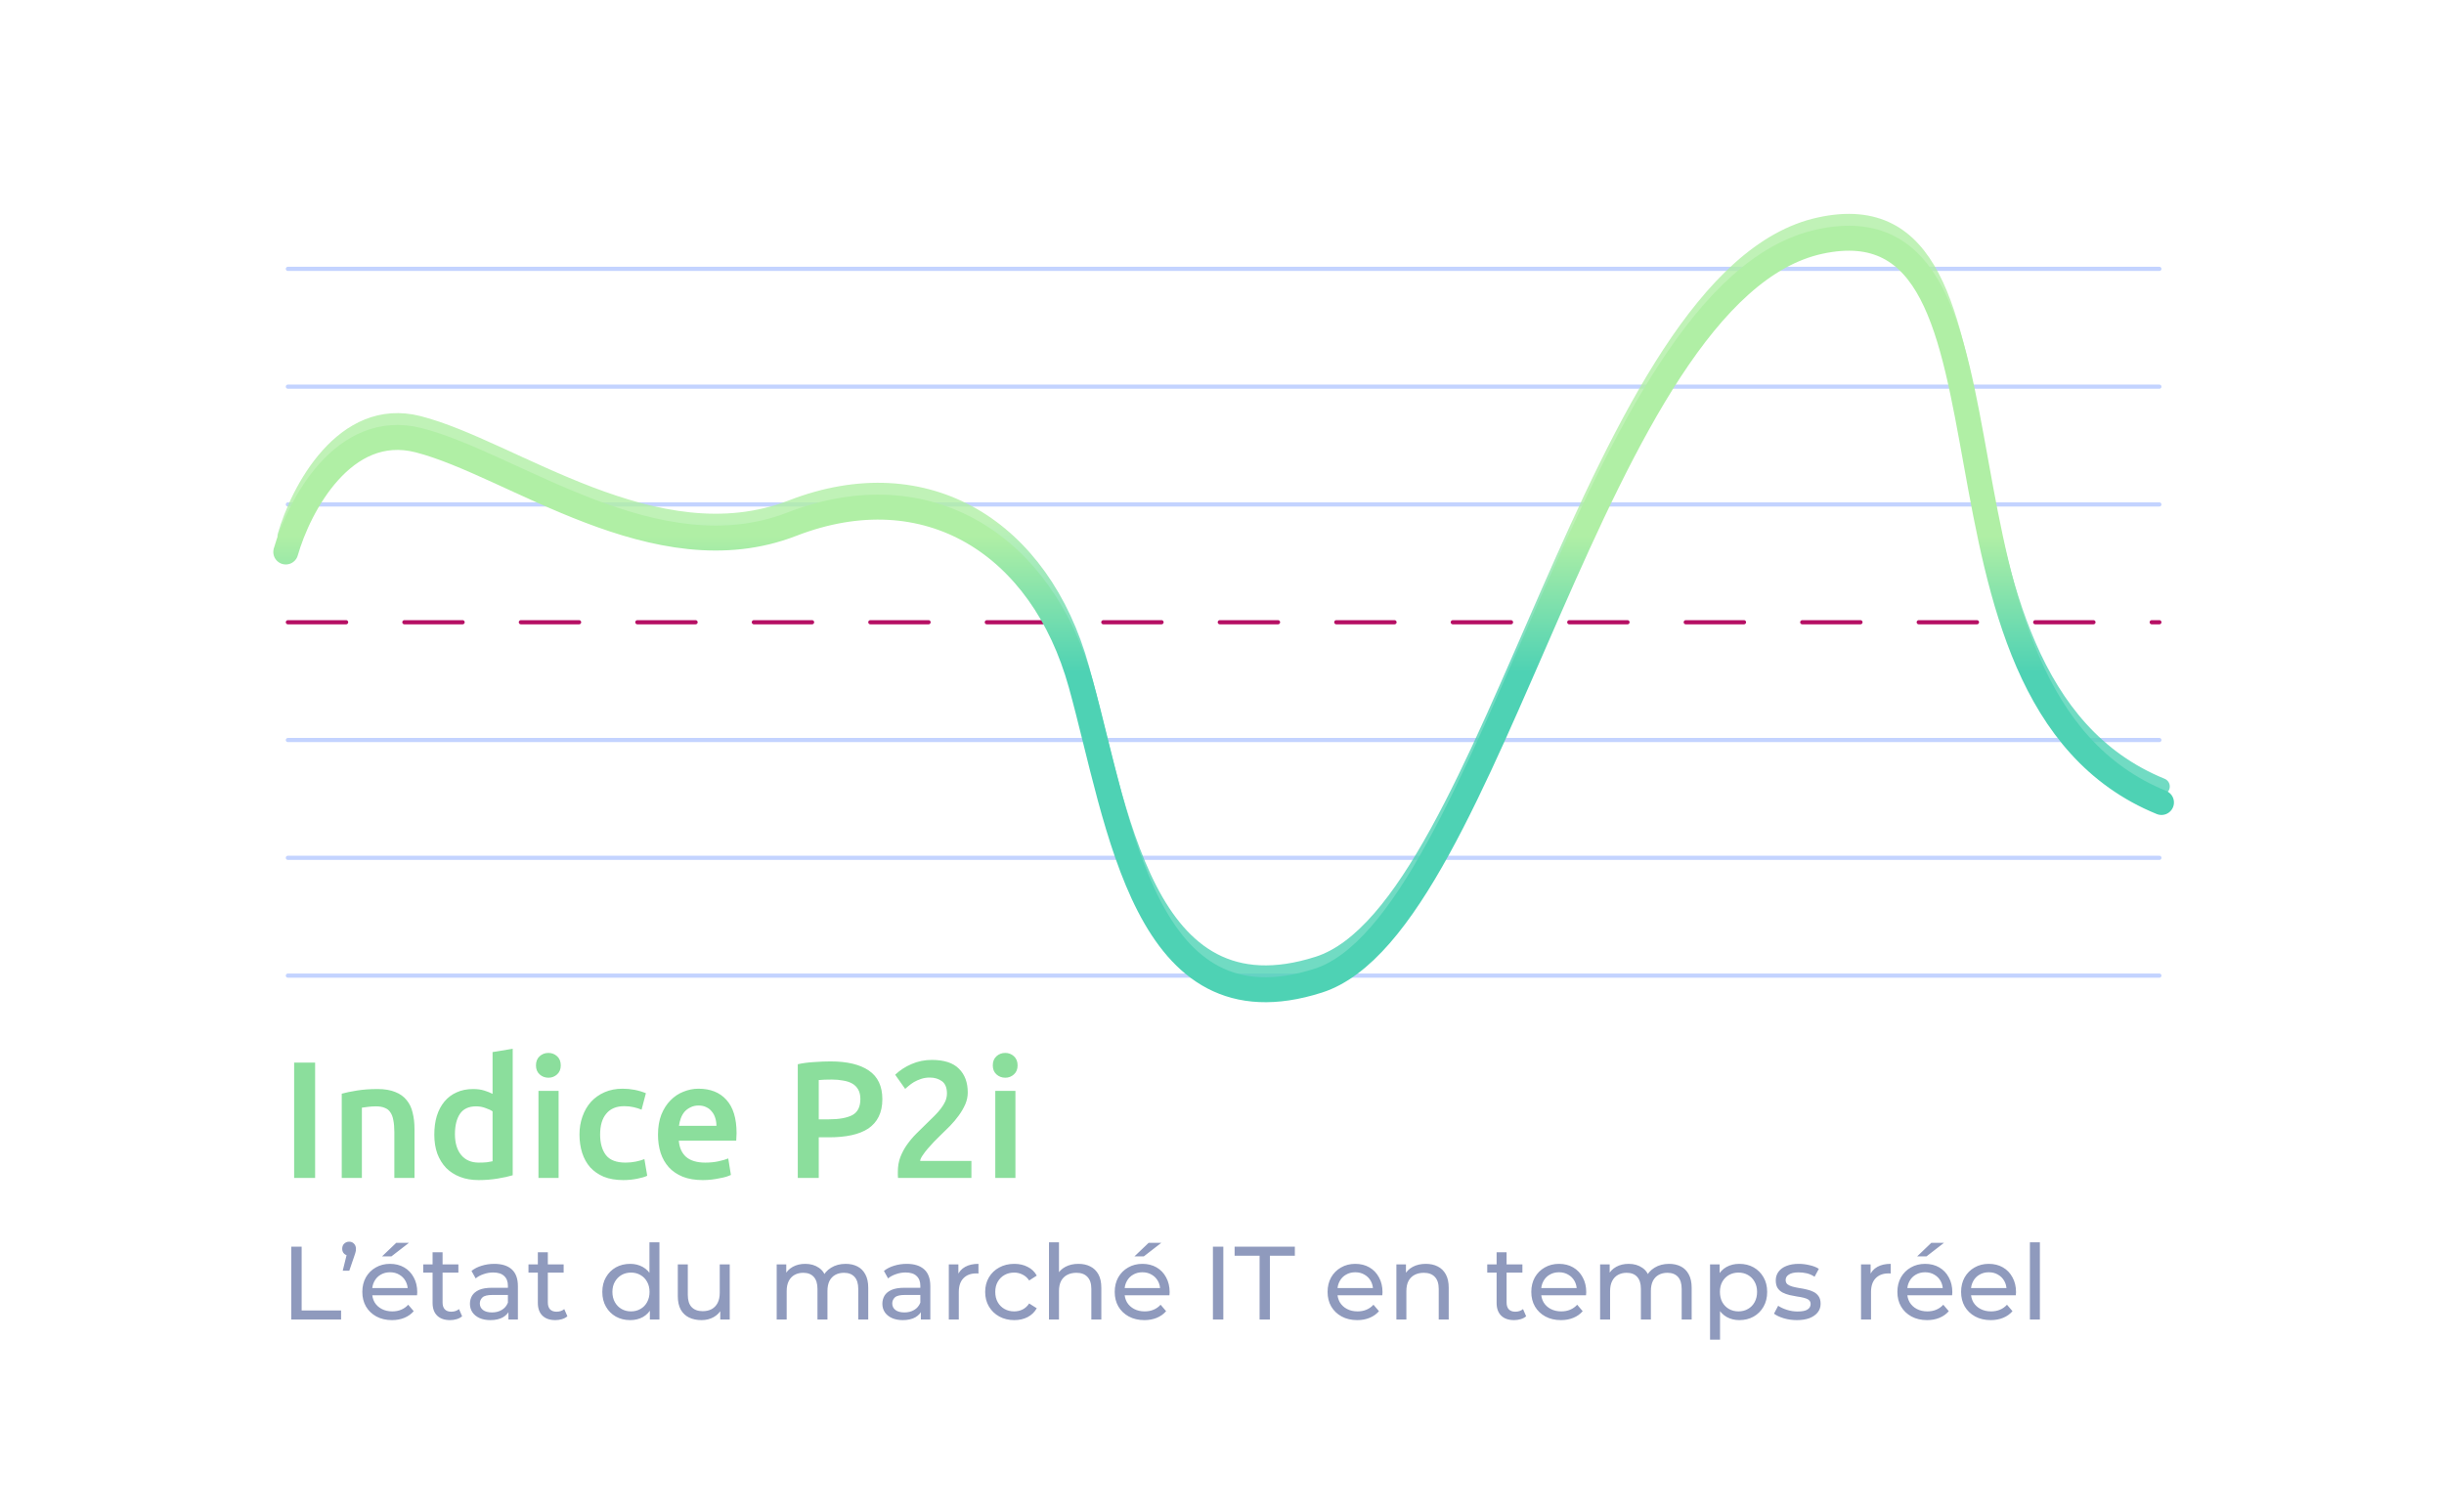 <svg width="535" height="331" viewBox="0 0 535 331" fill="none" xmlns="http://www.w3.org/2000/svg">
<g filter="url(#filter0_b_5019_1099)">
<rect width="535" height="330.06" rx="36.441" fill="white" fill-opacity="0.2"/>
</g>
<rect x="21.572" y="22.651" width="491.855" height="286.957" rx="27.331" fill="white"/>
<path d="M64.388 232.655L68.98 232.655L68.98 257.909L64.388 257.909L64.388 232.655ZM74.81 239.469C75.66 239.226 76.766 238.996 78.126 238.777C79.487 238.558 80.993 238.449 82.645 238.449C84.2 238.449 85.499 238.668 86.544 239.105C87.589 239.518 88.415 240.113 89.022 240.891C89.654 241.644 90.091 242.567 90.334 243.66C90.601 244.729 90.735 245.907 90.735 247.195L90.735 257.909L86.325 257.909L86.325 247.887C86.325 246.867 86.252 246.005 86.107 245.3C85.985 244.571 85.766 243.988 85.451 243.551C85.159 243.089 84.746 242.761 84.212 242.567C83.701 242.348 83.07 242.239 82.317 242.239C81.758 242.239 81.175 242.275 80.568 242.348C79.96 242.421 79.511 242.482 79.219 242.53L79.219 257.909L74.81 257.909L74.81 239.469ZM99.588 248.325C99.588 250.268 100.05 251.799 100.973 252.916C101.896 254.009 103.172 254.556 104.8 254.556C105.504 254.556 106.099 254.532 106.585 254.483C107.095 254.41 107.508 254.337 107.824 254.265L107.824 243.332C107.436 243.065 106.913 242.822 106.257 242.603C105.626 242.36 104.945 242.239 104.217 242.239C102.613 242.239 101.435 242.786 100.682 243.879C99.953 244.972 99.588 246.454 99.588 248.325ZM112.234 257.326C111.359 257.593 110.254 257.836 108.917 258.054C107.606 258.273 106.221 258.382 104.763 258.382C103.257 258.382 101.909 258.152 100.718 257.69C99.528 257.228 98.507 256.573 97.657 255.722C96.831 254.848 96.187 253.803 95.726 252.588C95.288 251.349 95.07 249.964 95.07 248.434C95.07 246.928 95.252 245.567 95.616 244.353C96.005 243.114 96.564 242.057 97.293 241.182C98.022 240.308 98.908 239.639 99.953 239.178C100.998 238.692 102.2 238.449 103.561 238.449C104.484 238.449 105.298 238.558 106.002 238.777C106.707 238.996 107.314 239.239 107.824 239.506L107.824 230.359L112.234 229.63L112.234 257.326ZM122.281 257.909L117.871 257.909L117.871 238.85L122.281 238.85L122.281 257.909ZM122.754 233.274C122.754 234.1 122.487 234.756 121.953 235.242C121.418 235.728 120.787 235.971 120.058 235.971C119.305 235.971 118.661 235.728 118.126 235.242C117.592 234.756 117.325 234.1 117.325 233.274C117.325 232.424 117.592 231.756 118.126 231.27C118.661 230.784 119.305 230.541 120.058 230.541C120.787 230.541 121.418 230.784 121.953 231.27C122.487 231.756 122.754 232.424 122.754 233.274ZM126.849 248.398C126.849 246.988 127.068 245.677 127.505 244.462C127.942 243.223 128.562 242.154 129.364 241.255C130.19 240.356 131.186 239.652 132.352 239.141C133.518 238.631 134.83 238.376 136.287 238.376C138.085 238.376 139.786 238.704 141.389 239.36L140.442 242.968C139.932 242.749 139.349 242.567 138.693 242.421C138.061 242.275 137.381 242.202 136.652 242.202C134.927 242.202 133.615 242.749 132.716 243.842C131.817 244.911 131.368 246.43 131.368 248.398C131.368 250.292 131.793 251.799 132.643 252.916C133.494 254.009 134.927 254.556 136.943 254.556C137.697 254.556 138.437 254.483 139.166 254.337C139.895 254.192 140.527 254.009 141.061 253.791L141.681 257.435C141.195 257.678 140.454 257.897 139.458 258.091C138.486 258.285 137.478 258.382 136.433 258.382C134.806 258.382 133.384 258.139 132.17 257.654C130.979 257.143 129.983 256.451 129.181 255.576C128.404 254.678 127.821 253.621 127.432 252.406C127.044 251.167 126.849 249.831 126.849 248.398ZM144.038 248.47C144.038 246.794 144.281 245.324 144.767 244.061C145.277 242.798 145.945 241.753 146.771 240.927C147.597 240.077 148.544 239.445 149.613 239.032C150.682 238.595 151.775 238.376 152.893 238.376C155.517 238.376 157.558 239.19 159.015 240.818C160.497 242.445 161.238 244.875 161.238 248.106C161.238 248.349 161.226 248.628 161.202 248.944C161.202 249.236 161.189 249.503 161.165 249.746L148.593 249.746C148.714 251.276 149.249 252.467 150.196 253.317C151.168 254.143 152.565 254.556 154.387 254.556C155.456 254.556 156.428 254.459 157.302 254.265C158.201 254.07 158.906 253.864 159.416 253.645L159.999 257.253C159.756 257.374 159.416 257.508 158.979 257.654C158.566 257.775 158.08 257.884 157.521 257.982C156.987 258.103 156.404 258.2 155.772 258.273C155.14 258.346 154.496 258.382 153.84 258.382C152.164 258.382 150.707 258.139 149.468 257.654C148.229 257.143 147.208 256.451 146.406 255.576C145.605 254.678 145.01 253.633 144.621 252.442C144.232 251.228 144.038 249.904 144.038 248.47ZM156.829 246.503C156.829 245.895 156.744 245.324 156.574 244.79C156.404 244.231 156.148 243.757 155.808 243.369C155.493 242.956 155.092 242.64 154.606 242.421C154.144 242.178 153.585 242.057 152.929 242.057C152.249 242.057 151.654 242.19 151.144 242.458C150.634 242.701 150.196 243.028 149.832 243.441C149.492 243.854 149.225 244.328 149.03 244.863C148.836 245.397 148.702 245.944 148.629 246.503L156.829 246.503ZM181.78 232.4C185.448 232.4 188.254 233.068 190.198 234.404C192.165 235.74 193.149 237.83 193.149 240.672C193.149 242.154 192.882 243.429 192.348 244.498C191.837 245.543 191.084 246.405 190.088 247.086C189.092 247.742 187.877 248.227 186.444 248.543C185.011 248.859 183.371 249.017 181.525 249.017L179.229 249.017L179.229 257.909L174.637 257.909L174.637 233.019C175.706 232.776 176.884 232.618 178.172 232.546C179.484 232.448 180.686 232.4 181.78 232.4ZM182.108 236.372C180.941 236.372 179.982 236.408 179.229 236.481L179.229 245.081L181.452 245.081C183.662 245.081 185.363 244.778 186.553 244.17C187.744 243.539 188.339 242.36 188.339 240.636C188.339 239.81 188.181 239.117 187.865 238.558C187.549 238 187.112 237.562 186.553 237.246C185.995 236.931 185.327 236.712 184.549 236.591C183.796 236.445 182.982 236.372 182.108 236.372ZM211.845 239.214C211.845 240.089 211.663 240.951 211.299 241.802C210.934 242.628 210.461 243.441 209.878 244.243C209.319 245.021 208.675 245.786 207.946 246.539C207.217 247.268 206.489 247.985 205.76 248.689C205.371 249.053 204.934 249.491 204.448 250.001C203.962 250.511 203.5 251.021 203.063 251.531C202.626 252.042 202.249 252.54 201.933 253.026C201.618 253.487 201.447 253.876 201.423 254.192L212.647 254.192L212.647 257.909L196.576 257.909C196.552 257.714 196.54 257.484 196.54 257.216C196.54 256.925 196.54 256.706 196.54 256.56C196.54 255.394 196.722 254.325 197.087 253.354C197.475 252.357 197.973 251.434 198.581 250.584C199.188 249.734 199.868 248.932 200.621 248.179C201.375 247.426 202.128 246.685 202.881 245.956C203.464 245.397 204.023 244.851 204.557 244.316C205.092 243.782 205.553 243.259 205.942 242.749C206.355 242.215 206.683 241.68 206.926 241.146C207.169 240.587 207.29 240.016 207.29 239.433C207.29 238.17 206.926 237.271 206.197 236.736C205.468 236.202 204.581 235.935 203.537 235.935C202.857 235.935 202.225 236.032 201.642 236.226C201.059 236.42 200.536 236.651 200.075 236.918C199.638 237.186 199.249 237.465 198.909 237.757C198.569 238.024 198.314 238.243 198.143 238.413L195.957 235.315C196.977 234.343 198.168 233.566 199.528 232.983C200.913 232.375 202.395 232.072 203.974 232.072C206.671 232.072 208.651 232.716 209.914 234.003C211.202 235.266 211.845 237.004 211.845 239.214ZM222.281 257.909L217.871 257.909L217.871 238.85L222.281 238.85L222.281 257.909ZM222.754 233.274C222.754 234.1 222.487 234.756 221.953 235.242C221.418 235.728 220.787 235.971 220.058 235.971C219.305 235.971 218.661 235.728 218.126 235.242C217.592 234.756 217.325 234.1 217.325 233.274C217.325 232.424 217.592 231.756 218.126 231.27C218.661 230.784 219.305 230.541 220.058 230.541C220.787 230.541 221.418 230.784 221.953 231.27C222.487 231.756 222.754 232.424 222.754 233.274Z" fill="#8BDE9C"/>
<path d="M63.755 288.909L63.755 272.966L66.032 272.966L66.032 286.927L74.664 286.927L74.664 288.909L63.755 288.909ZM75.026 278.227L76.165 273.603L76.461 274.924C76.02 274.924 75.648 274.788 75.345 274.514C75.056 274.241 74.912 273.877 74.912 273.421C74.912 272.95 75.056 272.578 75.345 272.305C75.648 272.017 76.013 271.872 76.438 271.872C76.878 271.872 77.235 272.024 77.508 272.328C77.782 272.616 77.918 272.981 77.918 273.421C77.918 273.558 77.911 273.702 77.896 273.854C77.88 273.991 77.843 274.15 77.782 274.332C77.736 274.514 77.66 274.75 77.554 275.038L76.461 278.227L75.026 278.227ZM85.804 289.045C84.513 289.045 83.374 288.78 82.388 288.248C81.416 287.717 80.656 286.988 80.11 286.062C79.579 285.135 79.313 284.073 79.313 282.873C79.313 281.674 79.571 280.611 80.087 279.684C80.619 278.758 81.34 278.037 82.251 277.521C83.177 276.989 84.217 276.724 85.371 276.724C86.54 276.724 87.573 276.982 88.469 277.498C89.365 278.014 90.063 278.743 90.564 279.684C91.08 280.611 91.338 281.696 91.338 282.941C91.338 283.033 91.331 283.139 91.316 283.26C91.316 283.382 91.308 283.496 91.293 283.602L81.021 283.602L81.021 282.03L90.154 282.03L89.266 282.577C89.281 281.803 89.121 281.112 88.787 280.504C88.453 279.897 87.99 279.426 87.398 279.092C86.821 278.743 86.145 278.568 85.371 278.568C84.612 278.568 83.936 278.743 83.344 279.092C82.752 279.426 82.289 279.905 81.955 280.527C81.621 281.135 81.454 281.833 81.454 282.623L81.454 282.987C81.454 283.792 81.636 284.513 82 285.151C82.38 285.773 82.904 286.259 83.572 286.608C84.24 286.958 85.007 287.132 85.872 287.132C86.586 287.132 87.231 287.011 87.808 286.768C88.4 286.525 88.916 286.16 89.357 285.675L90.564 287.087C90.017 287.724 89.334 288.21 88.514 288.544C87.709 288.878 86.806 289.045 85.804 289.045ZM83.64 275.084L86.738 272.123L89.516 272.123L85.69 275.084L83.64 275.084ZM98.52 289.045C97.305 289.045 96.364 288.719 95.695 288.066C95.027 287.413 94.693 286.479 94.693 285.265L94.693 274.196L96.88 274.196L96.88 285.173C96.88 285.826 97.039 286.327 97.358 286.677C97.692 287.026 98.163 287.201 98.77 287.201C99.454 287.201 100.023 287.011 100.478 286.631L101.162 288.203C100.828 288.491 100.425 288.704 99.955 288.84C99.499 288.977 99.021 289.045 98.52 289.045ZM92.644 278.637L92.644 276.838L100.342 276.838L100.342 278.637L92.644 278.637ZM111.298 288.909L111.298 286.358L111.184 285.88L111.184 281.529C111.184 280.603 110.911 279.889 110.365 279.388C109.833 278.872 109.028 278.614 107.95 278.614C107.237 278.614 106.538 278.735 105.855 278.978C105.172 279.206 104.595 279.517 104.124 279.912L103.213 278.272C103.835 277.771 104.579 277.392 105.445 277.134C106.326 276.86 107.244 276.724 108.201 276.724C109.856 276.724 111.131 277.126 112.027 277.931C112.923 278.735 113.371 279.965 113.371 281.62L113.371 288.909L111.298 288.909ZM107.335 289.045C106.44 289.045 105.65 288.894 104.967 288.59C104.299 288.286 103.782 287.869 103.418 287.337C103.054 286.791 102.871 286.176 102.871 285.492C102.871 284.839 103.023 284.247 103.327 283.716C103.646 283.184 104.154 282.759 104.853 282.44C105.566 282.121 106.523 281.962 107.723 281.962L111.549 281.962L111.549 283.534L107.814 283.534C106.72 283.534 105.984 283.716 105.604 284.08C105.225 284.445 105.035 284.885 105.035 285.401C105.035 285.993 105.27 286.472 105.741 286.836C106.212 287.185 106.865 287.36 107.7 287.36C108.52 287.36 109.233 287.178 109.841 286.813C110.463 286.449 110.911 285.917 111.184 285.219L111.617 286.722C111.329 287.436 110.82 288.005 110.091 288.43C109.362 288.84 108.444 289.045 107.335 289.045ZM121.562 289.045C120.348 289.045 119.406 288.719 118.738 288.066C118.07 287.413 117.736 286.479 117.736 285.265L117.736 274.196L119.923 274.196L119.923 285.173C119.923 285.826 120.082 286.327 120.401 286.677C120.735 287.026 121.206 287.201 121.813 287.201C122.496 287.201 123.066 287.011 123.521 286.631L124.204 288.203C123.87 288.491 123.468 288.704 122.997 288.84C122.542 288.977 122.063 289.045 121.562 289.045ZM115.686 278.637L115.686 276.838L123.384 276.838L123.384 278.637L115.686 278.637ZM137.952 289.045C136.783 289.045 135.735 288.787 134.809 288.271C133.898 287.755 133.177 287.033 132.646 286.107C132.114 285.181 131.848 284.103 131.848 282.873C131.848 281.643 132.114 280.573 132.646 279.662C133.177 278.735 133.898 278.014 134.809 277.498C135.735 276.982 136.783 276.724 137.952 276.724C138.97 276.724 139.888 276.951 140.708 277.407C141.528 277.862 142.181 278.546 142.667 279.457C143.168 280.368 143.418 281.507 143.418 282.873C143.418 284.24 143.176 285.378 142.69 286.289C142.219 287.201 141.574 287.891 140.754 288.362C139.934 288.818 139 289.045 137.952 289.045ZM138.134 287.132C138.894 287.132 139.577 286.958 140.184 286.608C140.807 286.259 141.293 285.766 141.642 285.128C142.006 284.475 142.189 283.723 142.189 282.873C142.189 282.008 142.006 281.264 141.642 280.641C141.293 280.003 140.807 279.51 140.184 279.161C139.577 278.811 138.894 278.637 138.134 278.637C137.36 278.637 136.669 278.811 136.062 279.161C135.455 279.51 134.969 280.003 134.604 280.641C134.24 281.264 134.058 282.008 134.058 282.873C134.058 283.723 134.24 284.475 134.604 285.128C134.969 285.766 135.455 286.259 136.062 286.608C136.669 286.958 137.36 287.132 138.134 287.132ZM142.257 288.909L142.257 285.652L142.394 282.85L142.166 280.049L142.166 272.009L144.352 272.009L144.352 288.909L142.257 288.909ZM153.568 289.045C152.536 289.045 151.625 288.856 150.835 288.476C150.061 288.096 149.453 287.519 149.013 286.745C148.588 285.955 148.375 284.968 148.375 283.784L148.375 276.838L150.562 276.838L150.562 283.534C150.562 284.718 150.843 285.606 151.405 286.198C151.982 286.791 152.786 287.087 153.819 287.087C154.578 287.087 155.239 286.935 155.8 286.631C156.362 286.312 156.795 285.857 157.099 285.265C157.402 284.657 157.554 283.928 157.554 283.078L157.554 276.838L159.741 276.838L159.741 288.909L157.668 288.909L157.668 285.652L158.01 286.517C157.615 287.322 157.023 287.945 156.233 288.385C155.444 288.825 154.555 289.045 153.568 289.045ZM185.12 276.724C186.092 276.724 186.95 276.913 187.694 277.293C188.438 277.673 189.015 278.25 189.425 279.024C189.85 279.798 190.062 280.778 190.062 281.962L190.062 288.909L187.876 288.909L187.876 282.213C187.876 281.043 187.602 280.163 187.056 279.571C186.509 278.978 185.742 278.682 184.756 278.682C184.027 278.682 183.389 278.834 182.842 279.138C182.296 279.442 181.871 279.889 181.567 280.482C181.278 281.074 181.134 281.81 181.134 282.691L181.134 288.909L178.948 288.909L178.948 282.213C178.948 281.043 178.674 280.163 178.128 279.571C177.596 278.978 176.83 278.682 175.827 278.682C175.114 278.682 174.484 278.834 173.937 279.138C173.39 279.442 172.965 279.889 172.662 280.482C172.358 281.074 172.206 281.81 172.206 282.691L172.206 288.909L170.02 288.909L170.02 276.838L172.115 276.838L172.115 280.049L171.773 279.229C172.153 278.439 172.737 277.824 173.527 277.384C174.317 276.944 175.235 276.724 176.283 276.724C177.437 276.724 178.431 277.012 179.267 277.589C180.102 278.151 180.648 279.009 180.906 280.163L180.018 279.798C180.383 278.872 181.02 278.128 181.931 277.566C182.842 277.005 183.905 276.724 185.12 276.724ZM201.579 288.909L201.579 286.358L201.465 285.88L201.465 281.529C201.465 280.603 201.191 279.889 200.645 279.388C200.113 278.872 199.309 278.614 198.231 278.614C197.517 278.614 196.819 278.735 196.135 278.978C195.452 279.206 194.875 279.517 194.404 279.912L193.493 278.272C194.116 277.771 194.86 277.392 195.725 277.134C196.606 276.86 197.525 276.724 198.481 276.724C200.136 276.724 201.412 277.126 202.307 277.931C203.203 278.735 203.651 279.965 203.651 281.62L203.651 288.909L201.579 288.909ZM197.616 289.045C196.72 289.045 195.93 288.894 195.247 288.59C194.579 288.286 194.063 287.869 193.698 287.337C193.334 286.791 193.152 286.176 193.152 285.492C193.152 284.839 193.303 284.247 193.607 283.716C193.926 283.184 194.435 282.759 195.133 282.44C195.847 282.121 196.803 281.962 198.003 281.962L201.829 281.962L201.829 283.534L198.094 283.534C197.001 283.534 196.264 283.716 195.885 284.08C195.505 284.445 195.315 284.885 195.315 285.401C195.315 285.993 195.551 286.472 196.021 286.836C196.492 287.185 197.145 287.36 197.98 287.36C198.8 287.36 199.514 287.178 200.121 286.813C200.744 286.449 201.191 285.917 201.465 285.219L201.898 286.722C201.609 287.436 201.1 288.005 200.372 288.43C199.643 288.84 198.724 289.045 197.616 289.045ZM207.698 288.909L207.698 276.838L209.793 276.838L209.793 280.117L209.588 279.297C209.922 278.462 210.484 277.824 211.273 277.384C212.063 276.944 213.035 276.724 214.189 276.724L214.189 278.842C214.098 278.827 214.006 278.819 213.915 278.819C213.839 278.819 213.763 278.819 213.688 278.819C212.518 278.819 211.592 279.168 210.909 279.867C210.226 280.565 209.884 281.575 209.884 282.896L209.884 288.909L207.698 288.909ZM222.033 289.045C220.804 289.045 219.703 288.78 218.731 288.248C217.774 287.717 217.023 286.988 216.476 286.062C215.93 285.135 215.656 284.073 215.656 282.873C215.656 281.674 215.93 280.611 216.476 279.684C217.023 278.758 217.774 278.037 218.731 277.521C219.703 276.989 220.804 276.724 222.033 276.724C223.127 276.724 224.098 276.944 224.949 277.384C225.814 277.809 226.482 278.447 226.953 279.297L225.29 280.368C224.896 279.776 224.41 279.343 223.833 279.07C223.271 278.781 222.664 278.637 222.011 278.637C221.221 278.637 220.515 278.811 219.893 279.161C219.27 279.51 218.777 280.003 218.412 280.641C218.048 281.264 217.866 282.008 217.866 282.873C217.866 283.739 218.048 284.49 218.412 285.128C218.777 285.766 219.27 286.259 219.893 286.608C220.515 286.958 221.221 287.132 222.011 287.132C222.664 287.132 223.271 286.996 223.833 286.722C224.41 286.434 224.896 285.993 225.29 285.401L226.953 286.449C226.482 287.284 225.814 287.929 224.949 288.385C224.098 288.825 223.127 289.045 222.033 289.045ZM236.074 276.724C237.061 276.724 237.926 276.913 238.67 277.293C239.429 277.673 240.022 278.25 240.447 279.024C240.872 279.798 241.084 280.778 241.084 281.962L241.084 288.909L238.898 288.909L238.898 282.213C238.898 281.043 238.609 280.163 238.032 279.571C237.471 278.978 236.673 278.682 235.641 278.682C234.867 278.682 234.191 278.834 233.614 279.138C233.037 279.442 232.589 279.889 232.27 280.482C231.966 281.074 231.815 281.81 231.815 282.691L231.815 288.909L229.628 288.909L229.628 272.009L231.815 272.009L231.815 280.094L231.382 279.229C231.777 278.439 232.384 277.824 233.204 277.384C234.024 276.944 234.98 276.724 236.074 276.724ZM250.506 289.045C249.215 289.045 248.077 288.78 247.09 288.248C246.118 287.717 245.359 286.988 244.812 286.062C244.281 285.136 244.015 284.073 244.015 282.873C244.015 281.674 244.273 280.611 244.789 279.684C245.321 278.758 246.042 278.037 246.953 277.521C247.879 276.989 248.919 276.724 250.073 276.724C251.242 276.724 252.275 276.982 253.171 277.498C254.067 278.014 254.765 278.743 255.266 279.684C255.782 280.611 256.04 281.696 256.04 282.941C256.04 283.033 256.033 283.139 256.018 283.26C256.018 283.382 256.01 283.496 255.995 283.602L245.723 283.602L245.723 282.03L254.856 282.03L253.968 282.577C253.983 281.803 253.824 281.112 253.49 280.504C253.156 279.897 252.692 279.426 252.1 279.092C251.523 278.743 250.848 278.568 250.073 278.568C249.314 278.568 248.638 278.743 248.046 279.092C247.454 279.426 246.991 279.905 246.657 280.527C246.323 281.135 246.156 281.833 246.156 282.623L246.156 282.987C246.156 283.792 246.338 284.513 246.702 285.151C247.082 285.773 247.606 286.259 248.274 286.608C248.942 286.958 249.709 287.132 250.574 287.132C251.288 287.132 251.933 287.011 252.51 286.768C253.102 286.525 253.619 286.16 254.059 285.675L255.266 287.087C254.719 287.724 254.036 288.21 253.216 288.544C252.411 288.878 251.508 289.045 250.506 289.045ZM248.342 275.084L251.44 272.123L254.218 272.123L250.392 275.084L248.342 275.084ZM265.512 288.909L265.512 272.966L267.79 272.966L267.79 288.909L265.512 288.909ZM275.729 288.909L275.729 274.947L270.262 274.947L270.262 272.966L283.45 272.966L283.45 274.947L277.983 274.947L277.983 288.909L275.729 288.909ZM297.103 289.045C295.812 289.045 294.674 288.78 293.687 288.248C292.715 287.717 291.956 286.988 291.409 286.062C290.878 285.136 290.612 284.073 290.612 282.873C290.612 281.674 290.87 280.611 291.386 279.684C291.918 278.758 292.639 278.037 293.55 277.521C294.476 276.989 295.516 276.724 296.67 276.724C297.839 276.724 298.872 276.982 299.768 277.498C300.664 278.014 301.362 278.743 301.863 279.684C302.379 280.611 302.637 281.696 302.637 282.941C302.637 283.033 302.63 283.139 302.615 283.26C302.615 283.382 302.607 283.496 302.592 283.602L292.32 283.602L292.32 282.03L301.453 282.03L300.565 282.577C300.58 281.803 300.421 281.112 300.087 280.504C299.753 279.897 299.289 279.426 298.697 279.092C298.12 278.743 297.445 278.568 296.67 278.568C295.911 278.568 295.235 278.743 294.643 279.092C294.051 279.426 293.588 279.905 293.254 280.527C292.92 281.135 292.753 281.833 292.753 282.623L292.753 282.987C292.753 283.792 292.935 284.513 293.299 285.151C293.679 285.773 294.203 286.259 294.871 286.608C295.539 286.958 296.306 287.132 297.171 287.132C297.885 287.132 298.53 287.011 299.107 286.768C299.699 286.525 300.216 286.16 300.656 285.675L301.863 287.087C301.316 287.724 300.633 288.21 299.813 288.544C299.009 288.878 298.105 289.045 297.103 289.045ZM312.119 276.724C313.106 276.724 313.972 276.913 314.716 277.293C315.475 277.673 316.067 278.25 316.492 279.024C316.917 279.798 317.13 280.778 317.13 281.962L317.13 288.909L314.943 288.909L314.943 282.213C314.943 281.043 314.655 280.163 314.078 279.571C313.516 278.978 312.719 278.682 311.686 278.682C310.912 278.682 310.236 278.834 309.659 279.138C309.082 279.442 308.634 279.889 308.316 280.482C308.012 281.074 307.86 281.81 307.86 282.691L307.86 288.909L305.674 288.909L305.674 276.838L307.769 276.838L307.769 280.094L307.427 279.229C307.822 278.439 308.429 277.824 309.249 277.384C310.069 276.944 311.026 276.724 312.119 276.724ZM331.438 289.045C330.223 289.045 329.282 288.719 328.614 288.066C327.946 287.413 327.612 286.479 327.612 285.265L327.612 274.196L329.798 274.196L329.798 285.173C329.798 285.826 329.958 286.327 330.276 286.677C330.61 287.026 331.081 287.201 331.689 287.201C332.372 287.201 332.941 287.011 333.397 286.631L334.08 288.203C333.746 288.491 333.344 288.704 332.873 288.84C332.417 288.977 331.939 289.045 331.438 289.045ZM325.562 278.637L325.562 276.838L333.26 276.838L333.26 278.637L325.562 278.637ZM341.698 289.045C340.408 289.045 339.269 288.78 338.282 288.248C337.31 287.717 336.551 286.988 336.004 286.062C335.473 285.136 335.207 284.073 335.207 282.873C335.207 281.674 335.465 280.611 335.981 279.684C336.513 278.758 337.234 278.037 338.145 277.521C339.071 276.989 340.111 276.724 341.265 276.724C342.435 276.724 343.467 276.982 344.363 277.498C345.259 278.014 345.957 278.743 346.458 279.684C346.975 280.611 347.233 281.696 347.233 282.941C347.233 283.033 347.225 283.139 347.21 283.26C347.21 283.382 347.202 283.496 347.187 283.602L336.915 283.602L336.915 282.03L346.048 282.03L345.16 282.577C345.175 281.803 345.016 281.112 344.682 280.504C344.348 279.897 343.885 279.426 343.292 279.092C342.715 278.743 342.04 278.568 341.265 278.568C340.506 278.568 339.831 278.743 339.238 279.092C338.646 279.426 338.183 279.905 337.849 280.527C337.515 281.135 337.348 281.833 337.348 282.623L337.348 282.987C337.348 283.792 337.53 284.513 337.895 285.151C338.274 285.773 338.798 286.259 339.466 286.608C340.134 286.958 340.901 287.132 341.766 287.132C342.48 287.132 343.125 287.011 343.702 286.768C344.295 286.525 344.811 286.16 345.251 285.675L346.458 287.087C345.912 287.724 345.228 288.21 344.408 288.544C343.604 288.878 342.7 289.045 341.698 289.045ZM365.369 276.724C366.341 276.724 367.199 276.913 367.943 277.293C368.687 277.673 369.264 278.25 369.674 279.024C370.099 279.798 370.312 280.778 370.312 281.962L370.312 288.909L368.125 288.909L368.125 282.213C368.125 281.043 367.852 280.163 367.305 279.571C366.758 278.978 365.992 278.682 365.005 278.682C364.276 278.682 363.638 278.834 363.092 279.138C362.545 279.442 362.12 279.889 361.816 280.482C361.528 281.074 361.383 281.81 361.383 282.691L361.383 288.909L359.197 288.909L359.197 282.213C359.197 281.043 358.924 280.163 358.377 279.571C357.846 278.978 357.079 278.682 356.077 278.682C355.363 278.682 354.733 278.834 354.186 279.138C353.64 279.442 353.214 279.889 352.911 280.482C352.607 281.074 352.455 281.81 352.455 282.691L352.455 288.909L350.269 288.909L350.269 276.838L352.364 276.838L352.364 280.049L352.023 279.229C352.402 278.439 352.987 277.824 353.776 277.384C354.566 276.944 355.484 276.724 356.532 276.724C357.686 276.724 358.681 277.012 359.516 277.589C360.351 278.151 360.898 279.009 361.156 280.163L360.267 279.798C360.632 278.872 361.27 278.128 362.181 277.566C363.092 277.005 364.154 276.724 365.369 276.724ZM380.735 289.045C379.733 289.045 378.814 288.818 377.979 288.362C377.159 287.891 376.498 287.201 375.997 286.289C375.511 285.378 375.268 284.24 375.268 282.873C375.268 281.507 375.504 280.368 375.975 279.457C376.46 278.546 377.113 277.862 377.933 277.407C378.768 276.951 379.702 276.724 380.735 276.724C381.919 276.724 382.967 276.982 383.878 277.498C384.789 278.014 385.51 278.735 386.041 279.662C386.573 280.573 386.839 281.643 386.839 282.873C386.839 284.103 386.573 285.181 386.041 286.107C385.51 287.033 384.789 287.755 383.878 288.271C382.967 288.787 381.919 289.045 380.735 289.045ZM374.335 293.327L374.335 276.838L376.43 276.838L376.43 280.094L376.293 282.896L376.521 285.697L376.521 293.327L374.335 293.327ZM380.552 287.132C381.327 287.132 382.018 286.958 382.625 286.608C383.248 286.259 383.733 285.766 384.083 285.128C384.447 284.475 384.629 283.723 384.629 282.873C384.629 282.008 384.447 281.264 384.083 280.641C383.733 280.003 383.248 279.51 382.625 279.161C382.018 278.811 381.327 278.637 380.552 278.637C379.793 278.637 379.102 278.811 378.48 279.161C377.872 279.51 377.387 280.003 377.022 280.641C376.673 281.264 376.498 282.008 376.498 282.873C376.498 283.723 376.673 284.475 377.022 285.128C377.387 285.766 377.872 286.259 378.48 286.608C379.102 286.958 379.793 287.132 380.552 287.132ZM393.322 289.045C392.319 289.045 391.363 288.909 390.452 288.635C389.556 288.362 388.85 288.028 388.334 287.633L389.245 285.902C389.761 286.252 390.399 286.548 391.158 286.791C391.917 287.033 392.691 287.155 393.481 287.155C394.498 287.155 395.227 287.011 395.667 286.722C396.123 286.434 396.351 286.031 396.351 285.515C396.351 285.136 396.214 284.839 395.941 284.627C395.667 284.414 395.303 284.255 394.847 284.149C394.407 284.042 393.914 283.951 393.367 283.875C392.82 283.784 392.274 283.678 391.727 283.556C391.181 283.42 390.68 283.238 390.224 283.01C389.768 282.767 389.404 282.44 389.131 282.03C388.857 281.605 388.721 281.043 388.721 280.345C388.721 279.616 388.926 278.978 389.336 278.432C389.746 277.885 390.323 277.468 391.067 277.179C391.826 276.875 392.722 276.724 393.754 276.724C394.544 276.724 395.341 276.822 396.146 277.02C396.966 277.202 397.634 277.468 398.15 277.817L397.216 279.548C396.67 279.183 396.1 278.933 395.508 278.796C394.916 278.66 394.324 278.591 393.731 278.591C392.775 278.591 392.061 278.751 391.591 279.07C391.12 279.373 390.884 279.768 390.884 280.254C390.884 280.664 391.021 280.983 391.294 281.21C391.583 281.423 391.947 281.59 392.388 281.712C392.843 281.833 393.344 281.939 393.891 282.03C394.438 282.106 394.984 282.213 395.531 282.349C396.077 282.471 396.571 282.645 397.011 282.873C397.467 283.101 397.831 283.42 398.104 283.83C398.393 284.24 398.537 284.786 398.537 285.47C398.537 286.198 398.325 286.829 397.899 287.36C397.474 287.891 396.875 288.309 396.1 288.613C395.326 288.901 394.4 289.045 393.322 289.045ZM407.386 288.909L407.386 276.838L409.482 276.838L409.482 280.117L409.277 279.297C409.611 278.462 410.173 277.824 410.962 277.384C411.752 276.944 412.723 276.724 413.877 276.724L413.877 278.842C413.786 278.827 413.695 278.819 413.604 278.819C413.528 278.819 413.452 278.819 413.376 278.819C412.207 278.819 411.281 279.168 410.598 279.867C409.914 280.565 409.573 281.575 409.573 282.896L409.573 288.909L407.386 288.909ZM421.836 289.045C420.545 289.045 419.407 288.78 418.42 288.248C417.448 287.717 416.689 286.988 416.142 286.062C415.611 285.136 415.345 284.073 415.345 282.873C415.345 281.674 415.603 280.611 416.119 279.684C416.651 278.758 417.372 278.037 418.283 277.521C419.209 276.989 420.249 276.724 421.403 276.724C422.573 276.724 423.605 276.982 424.501 277.498C425.397 278.014 426.095 278.743 426.596 279.684C427.113 280.611 427.371 281.696 427.371 282.941C427.371 283.033 427.363 283.139 427.348 283.26C427.348 283.382 427.34 283.496 427.325 283.602L417.053 283.602L417.053 282.03L426.186 282.03L425.298 282.577C425.313 281.803 425.154 281.112 424.82 280.504C424.486 279.897 424.023 279.426 423.43 279.092C422.853 278.743 422.178 278.568 421.403 278.568C420.644 278.568 419.968 278.743 419.376 279.092C418.784 279.426 418.321 279.905 417.987 280.527C417.653 281.135 417.486 281.833 417.486 282.623L417.486 282.987C417.486 283.792 417.668 284.513 418.033 285.151C418.412 285.773 418.936 286.259 419.604 286.608C420.272 286.958 421.039 287.132 421.904 287.132C422.618 287.132 423.263 287.011 423.84 286.768C424.433 286.525 424.949 286.16 425.389 285.675L426.596 287.087C426.05 287.724 425.366 288.21 424.546 288.544C423.742 288.878 422.838 289.045 421.836 289.045ZM419.672 275.084L422.77 272.123L425.549 272.123L421.722 275.084L419.672 275.084ZM435.782 289.045C434.491 289.045 433.352 288.78 432.365 288.248C431.394 287.717 430.635 286.988 430.088 286.062C429.556 285.136 429.291 284.073 429.291 282.873C429.291 281.674 429.549 280.611 430.065 279.684C430.597 278.758 431.318 278.037 432.229 277.521C433.155 276.989 434.195 276.724 435.349 276.724C436.518 276.724 437.551 276.982 438.447 277.498C439.342 278.014 440.041 278.743 440.542 279.684C441.058 280.611 441.316 281.696 441.316 282.941C441.316 283.033 441.309 283.139 441.294 283.26C441.294 283.382 441.286 283.496 441.271 283.602L430.999 283.602L430.999 282.03L440.132 282.03L439.244 282.577C439.259 281.803 439.1 281.112 438.765 280.504C438.431 279.897 437.968 279.426 437.376 279.092C436.799 278.743 436.123 278.568 435.349 278.568C434.59 278.568 433.914 278.743 433.322 279.092C432.73 279.426 432.267 279.905 431.933 280.527C431.599 281.135 431.432 281.833 431.432 282.623L431.432 282.987C431.432 283.792 431.614 284.513 431.978 285.151C432.358 285.773 432.882 286.259 433.55 286.608C434.218 286.958 434.985 287.132 435.85 287.132C436.564 287.132 437.209 287.011 437.786 286.768C438.378 286.525 438.895 286.16 439.335 285.675L440.542 287.087C439.995 287.724 439.312 288.21 438.492 288.544C437.687 288.878 436.784 289.045 435.782 289.045ZM444.352 288.909L444.353 272.009L446.539 272.009L446.539 288.909L444.352 288.909Z" fill="#8F9ABD"/>
<line x1="63.016" y1="58.869" x2="472.696" y2="58.869" stroke="#C3D3FF" stroke-width="0.911" stroke-linecap="round"/>
<line x1="63.016" y1="213.614" x2="472.696" y2="213.614" stroke="#C3D3FF" stroke-width="0.911" stroke-linecap="round"/>
<line x1="63.016" y1="187.823" x2="472.696" y2="187.823" stroke="#C3D3FF" stroke-width="0.911" stroke-linecap="round"/>
<line x1="63.016" y1="162.032" x2="472.696" y2="162.032" stroke="#C3D3FF" stroke-width="0.911" stroke-linecap="round"/>
<line x1="63.016" y1="136.241" x2="472.696" y2="136.241" stroke="#B60F64" stroke-width="0.911" stroke-linecap="round" stroke-dasharray="12.75 12.75"/>
<line x1="63.016" y1="110.45" x2="472.696" y2="110.45" stroke="#C3D3FF" stroke-width="0.911" stroke-linecap="round"/>
<line x1="63.016" y1="84.66" x2="472.696" y2="84.66" stroke="#C3D3FF" stroke-width="0.911" stroke-linecap="round"/>
<g filter="url(#filter1_f_5019_1099)">
<path d="M62.56 117.35C65.384 107.435 75.155 88.661 91.649 92.883C112.266 98.16 143.592 122.787 173.319 111.273C203.047 99.759 228.14 115.75 236.61 146.294C245.081 176.837 250.515 223.372 288.553 211.219C326.592 199.065 348.808 60.1 398.353 49.386C447.899 38.672 415.135 148.533 473.152 172.2" stroke="url(#paint0_linear_5019_1099)" stroke-opacity="0.8" stroke-width="3.644" stroke-linecap="round"/>
</g>
<path d="M62.56 120.856C65.384 110.941 75.155 92.167 91.649 96.389C112.266 101.666 143.592 126.293 173.319 114.779C203.047 103.265 228.14 119.257 236.61 149.8C245.081 180.344 250.515 226.879 288.553 214.725C326.592 202.572 348.808 63.607 398.353 52.892C447.899 42.178 415.135 152.039 473.152 175.706" stroke="url(#paint1_linear_5019_1099)" stroke-width="5.466" stroke-linecap="round"/>
<defs>
<filter id="filter0_b_5019_1099" x="-36.441" y="-36.441" width="607.883" height="402.943" filterUnits="userSpaceOnUse" color-interpolation-filters="sRGB">
<feFlood flood-opacity="0" result="BackgroundImageFix"/>
<feGaussianBlur in="BackgroundImageFix" stdDeviation="18.221"/>
<feComposite in2="SourceAlpha" operator="in" result="effect1_backgroundBlur_5019_1099"/>
<feBlend mode="normal" in="SourceGraphic" in2="effect1_backgroundBlur_5019_1099" result="shape"/>
</filter>
<filter id="filter1_f_5019_1099" x="29.763" y="15.856" width="476.187" height="230.14" filterUnits="userSpaceOnUse" color-interpolation-filters="sRGB">
<feFlood flood-opacity="0" result="BackgroundImageFix"/>
<feBlend mode="normal" in="SourceGraphic" in2="BackgroundImageFix" result="shape"/>
<feGaussianBlur stdDeviation="15.488" result="effect1_foregroundBlur_5019_1099"/>
</filter>
<linearGradient id="paint0_linear_5019_1099" x1="267.856" y1="48.653" x2="267.856" y2="213.199" gradientUnits="userSpaceOnUse">
<stop stop-color="#B0EFA5"/>
<stop offset="0.396" stop-color="#B0EFA5"/>
<stop offset="0.578" stop-color="#4ED2B4"/>
<stop offset="1" stop-color="#4ED2B4"/>
</linearGradient>
<linearGradient id="paint1_linear_5019_1099" x1="267.856" y1="52.159" x2="267.856" y2="216.705" gradientUnits="userSpaceOnUse">
<stop stop-color="#B0EFA5"/>
<stop offset="0.396" stop-color="#B0EFA5"/>
<stop offset="0.578" stop-color="#4ED2B4"/>
<stop offset="1" stop-color="#4ED2B4"/>
</linearGradient>
</defs>
</svg>
